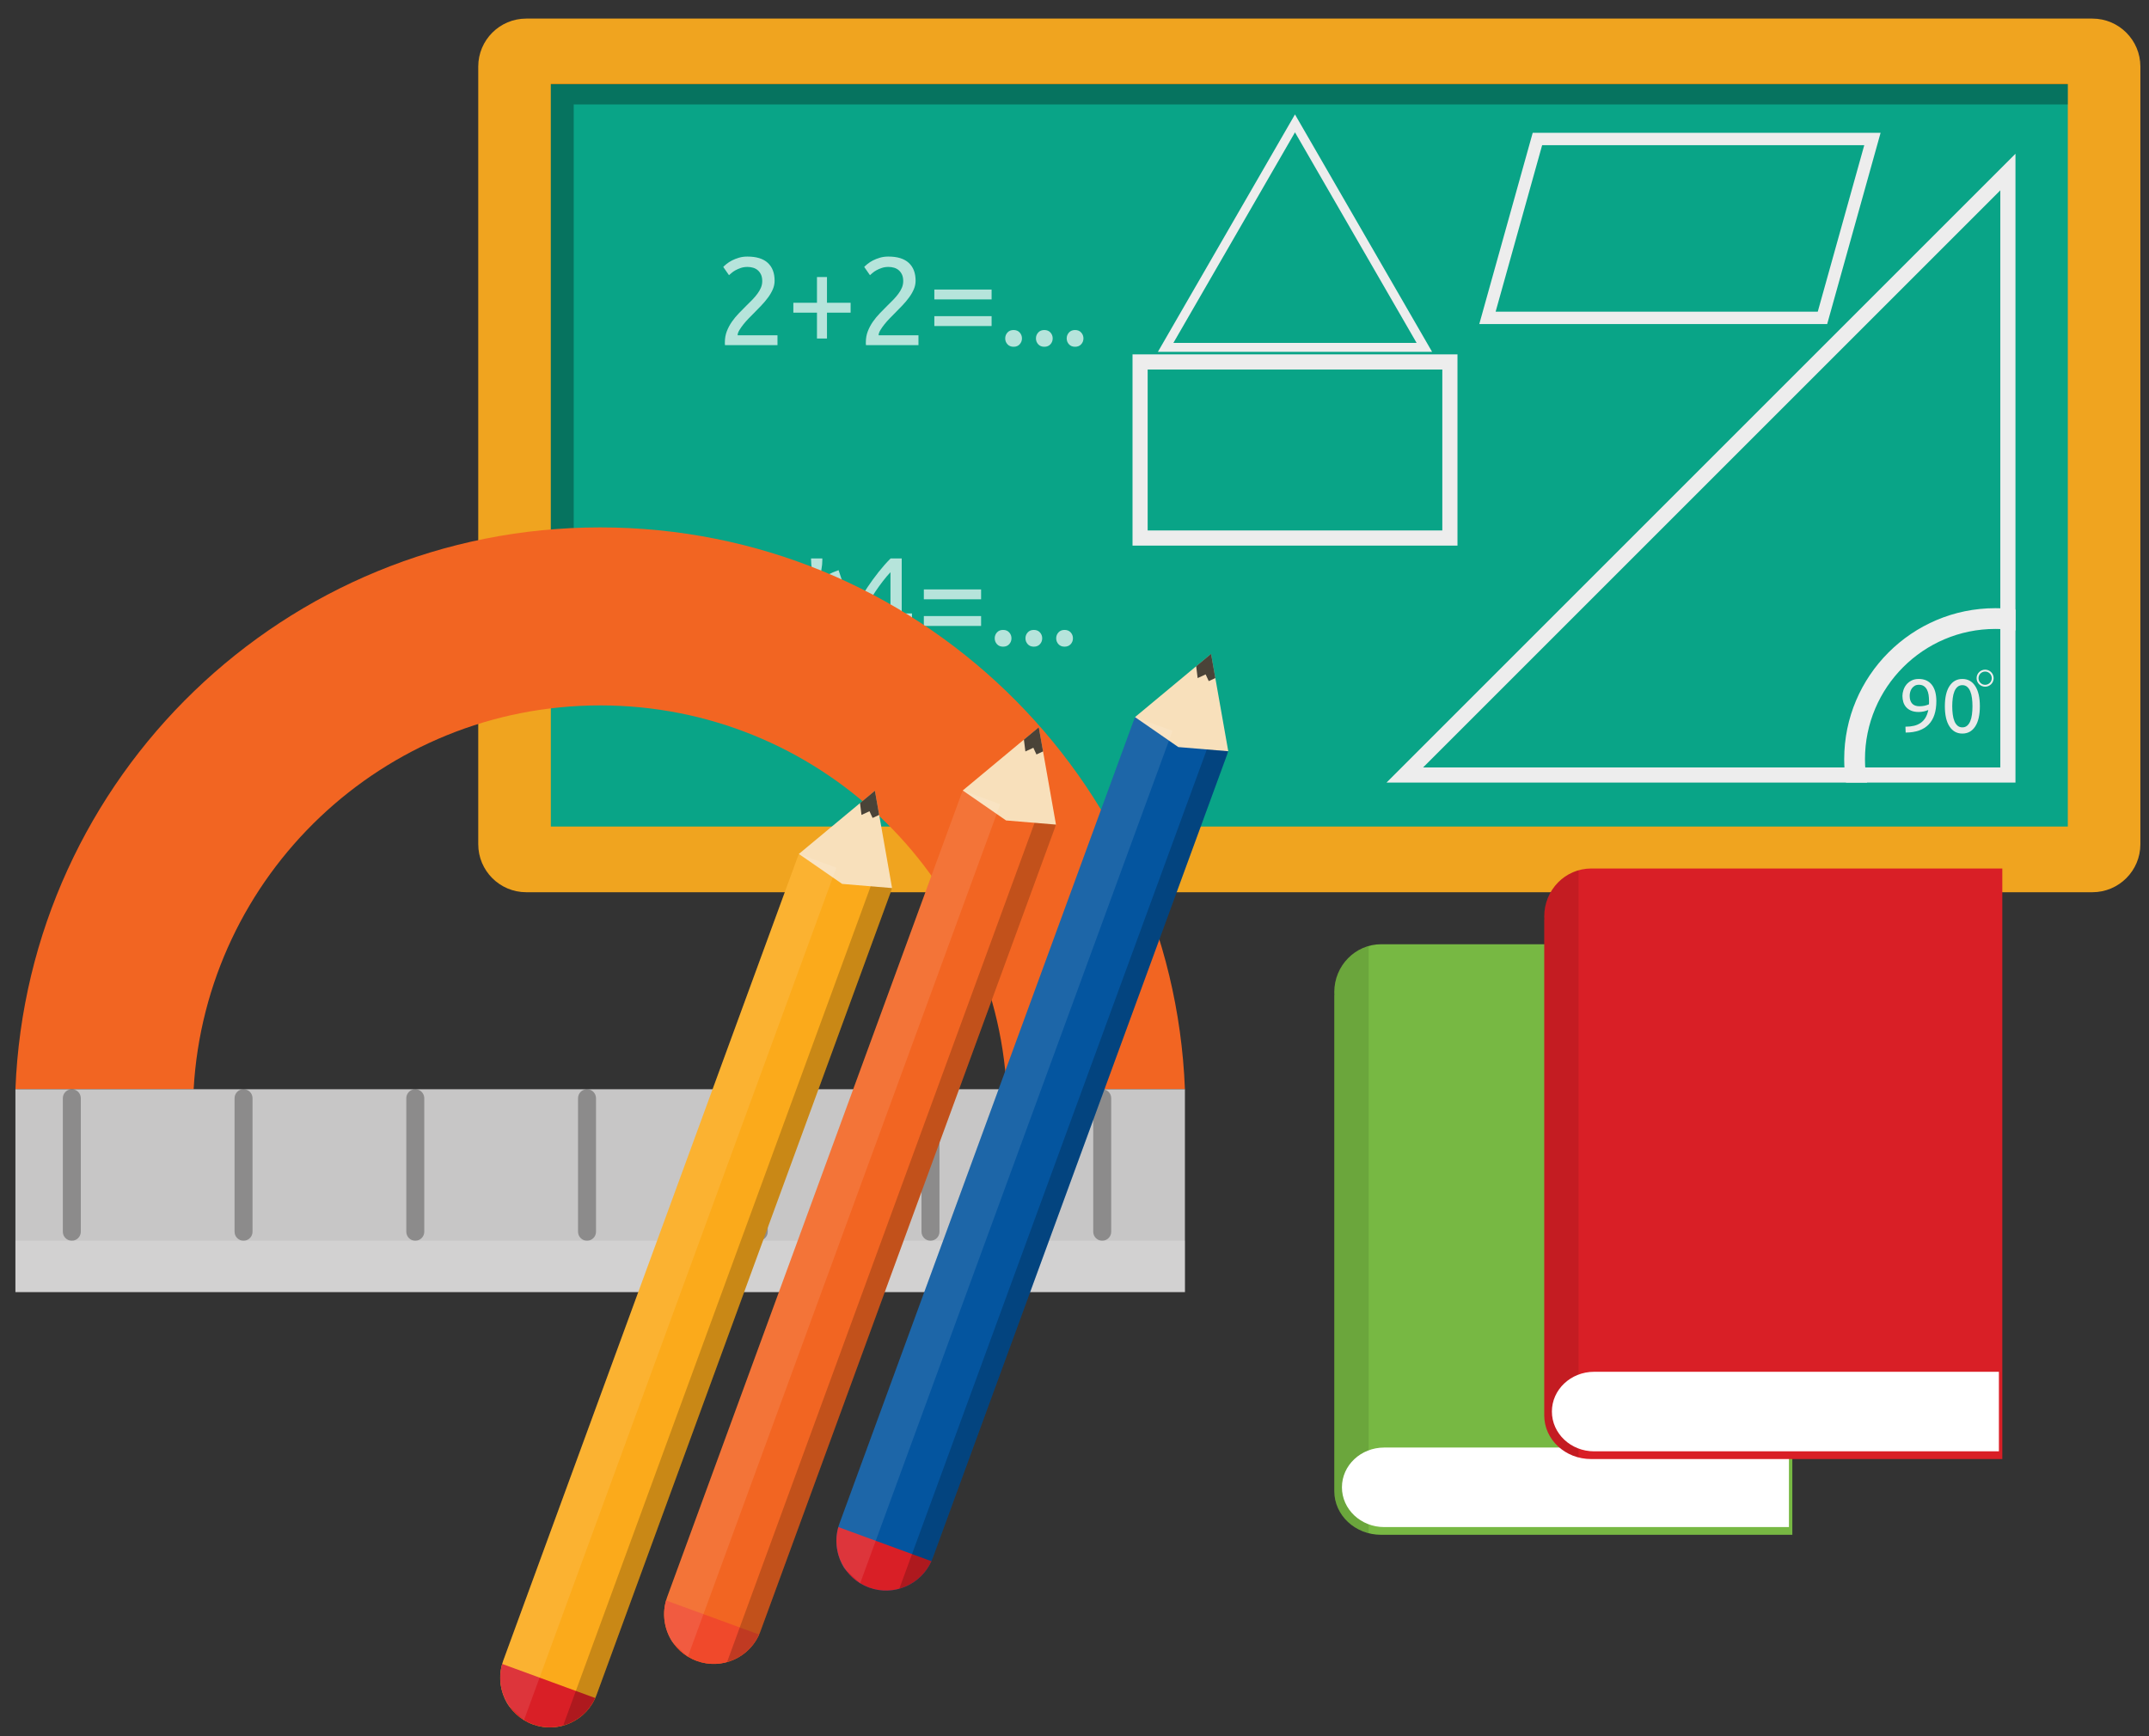 <?xml version="1.0" encoding="utf-8"?>
<!-- Generator: Adobe Illustrator 16.0.5, SVG Export Plug-In . SVG Version: 6.00 Build 0)  -->
<!DOCTYPE svg PUBLIC "-//W3C//DTD SVG 1.1//EN" "http://www.w3.org/Graphics/SVG/1.1/DTD/svg11.dtd">
<svg version="1.1" id="Layer_1" xmlns="http://www.w3.org/2000/svg" xmlns:xlink="http://www.w3.org/1999/xlink" x="0px" y="0px"
	 width="250px" height="202px" viewBox="0 0 250 202" enable-background="new 0 0 250 202" xml:space="preserve">
<rect x="0" y="0" width="250" height="202" fill="#333333" stroke="none"/>
<g id="Math">
	<g id="Board_1_">
		<path fill="#F0A41F" d="M248.997,98.235c0,3.083-2.5,5.583-5.583,5.583H61.219c-3.083,0-5.583-2.5-5.583-5.583V7.745
			c0-3.082,2.5-5.582,5.583-5.582h182.195c3.083,0,5.583,2.5,5.583,5.582V98.235z"/>
		<rect x="64.08" y="9.804" fill="#09A487" width="176.474" height="86.372"/>
		<polygon opacity="0.3" fill="#010101" points="66.743,9.753 64.08,9.753 64.08,12.152 64.08,62.392 66.743,62.392 66.743,12.152 
			70.358,12.152 240.554,12.152 240.554,9.753 		"/>
		<g opacity="0.7">
			<path fill="#FFFFFF" d="M90.112,32.658c0,0.35-0.069,0.687-0.21,1.011c-0.14,0.324-0.327,0.645-0.56,0.959
				c-0.232,0.316-0.495,0.626-0.785,0.931c-0.292,0.305-0.582,0.604-0.872,0.894c-0.166,0.165-0.356,0.36-0.575,0.583
				c-0.218,0.222-0.424,0.455-0.618,0.698c-0.195,0.242-0.356,0.474-0.487,0.697c-0.131,0.223-0.196,0.417-0.196,0.581h4.638v1.149
				H84.34c-0.01-0.059-0.014-0.116-0.014-0.174c0-0.059,0-0.112,0-0.161c0-0.455,0.075-0.879,0.225-1.272
				c0.15-0.391,0.347-0.763,0.589-1.111c0.243-0.35,0.515-0.679,0.815-0.99c0.3-0.31,0.596-0.609,0.887-0.901
				c0.243-0.232,0.472-0.461,0.691-0.69c0.218-0.228,0.412-0.455,0.58-0.683c0.171-0.229,0.307-0.463,0.409-0.706
				c0.102-0.242,0.152-0.5,0.152-0.771c0-0.291-0.047-0.538-0.138-0.741c-0.093-0.204-0.217-0.373-0.372-0.509
				c-0.154-0.136-0.337-0.235-0.544-0.298c-0.209-0.062-0.429-0.095-0.661-0.095c-0.281,0-0.539,0.039-0.771,0.117
				c-0.232,0.079-0.441,0.168-0.625,0.269c-0.184,0.102-0.339,0.209-0.465,0.321c-0.126,0.111-0.223,0.196-0.291,0.254l-0.669-0.96
				c0.087-0.097,0.217-0.216,0.392-0.355c0.175-0.141,0.383-0.274,0.626-0.401c0.243-0.125,0.514-0.231,0.814-0.319
				c0.3-0.088,0.625-0.131,0.975-0.131c1.056,0,1.848,0.246,2.376,0.734C89.849,31.076,90.112,31.766,90.112,32.658z"/>
			<path fill="#FFFFFF" d="M92.293,35.231h2.748v-2.995h1.164v2.995h2.749v1.15h-2.749v3.009h-1.164v-3.009h-2.748V35.231z"/>
			<path fill="#FFFFFF" d="M106.514,32.658c0,0.35-0.071,0.687-0.21,1.011c-0.141,0.324-0.327,0.645-0.56,0.959
				c-0.232,0.316-0.495,0.626-0.785,0.931c-0.291,0.305-0.582,0.604-0.873,0.894c-0.165,0.165-0.356,0.36-0.573,0.583
				c-0.218,0.222-0.425,0.455-0.619,0.698c-0.194,0.242-0.356,0.474-0.487,0.697c-0.13,0.223-0.196,0.417-0.196,0.581h4.638v1.149
				h-6.107c-0.01-0.059-0.015-0.116-0.015-0.174c0-0.059,0-0.112,0-0.161c0-0.455,0.075-0.879,0.226-1.272
				c0.151-0.391,0.347-0.763,0.589-1.111c0.243-0.35,0.515-0.679,0.814-0.99c0.301-0.31,0.596-0.609,0.887-0.901
				c0.243-0.232,0.473-0.461,0.691-0.69c0.218-0.228,0.411-0.455,0.58-0.683c0.171-0.229,0.307-0.463,0.409-0.706
				c0.101-0.242,0.152-0.5,0.152-0.771c0-0.291-0.047-0.538-0.138-0.741c-0.093-0.204-0.216-0.373-0.372-0.509
				c-0.154-0.136-0.336-0.235-0.544-0.298c-0.208-0.062-0.429-0.095-0.662-0.095c-0.281,0-0.538,0.039-0.771,0.117
				c-0.233,0.079-0.441,0.168-0.626,0.269c-0.184,0.102-0.339,0.209-0.465,0.321c-0.126,0.111-0.223,0.196-0.291,0.254l-0.669-0.96
				c0.087-0.097,0.218-0.216,0.393-0.355c0.173-0.141,0.383-0.274,0.625-0.401c0.242-0.125,0.514-0.231,0.815-0.319
				c0.299-0.088,0.625-0.131,0.974-0.131c1.057,0,1.849,0.246,2.377,0.734C106.25,31.076,106.514,31.766,106.514,32.658z"/>
			<path fill="#FFFFFF" d="M108.695,33.691h6.66v1.148h-6.66V33.691z M108.695,36.788h6.66v1.148h-6.66V36.788z"/>
			<path fill="#FFFFFF" d="M118.888,39.375c0,0.263-0.088,0.49-0.262,0.684s-0.412,0.291-0.712,0.291
				c-0.301,0-0.538-0.098-0.713-0.291c-0.174-0.193-0.262-0.421-0.262-0.684c0-0.262,0.088-0.488,0.262-0.683
				c0.175-0.195,0.412-0.291,0.713-0.291c0.3,0,0.538,0.096,0.712,0.291S118.888,39.113,118.888,39.375z"/>
			<path fill="#FFFFFF" d="M122.463,39.375c0,0.263-0.086,0.49-0.26,0.684c-0.175,0.193-0.413,0.291-0.713,0.291
				c-0.301,0-0.539-0.098-0.713-0.291s-0.262-0.421-0.262-0.684c0-0.262,0.087-0.488,0.262-0.683s0.412-0.291,0.713-0.291
				c0.3,0,0.538,0.096,0.713,0.291C122.377,38.887,122.463,39.113,122.463,39.375z"/>
			<path fill="#FFFFFF" d="M126.041,39.375c0,0.263-0.088,0.49-0.263,0.684c-0.173,0.193-0.412,0.291-0.712,0.291
				c-0.301,0-0.538-0.098-0.712-0.291c-0.174-0.193-0.262-0.421-0.262-0.684c0-0.262,0.088-0.488,0.262-0.683
				c0.175-0.195,0.412-0.291,0.712-0.291c0.3,0,0.539,0.096,0.712,0.291C125.953,38.887,126.041,39.113,126.041,39.375z"/>
			<path fill="#FFFFFF" d="M90.112,67.554c0,0.349-0.069,0.687-0.21,1.011c-0.14,0.325-0.327,0.645-0.56,0.959
				c-0.232,0.315-0.495,0.627-0.785,0.932c-0.292,0.304-0.582,0.603-0.872,0.894c-0.166,0.165-0.356,0.359-0.575,0.582
				c-0.218,0.223-0.424,0.457-0.618,0.699c-0.195,0.241-0.356,0.474-0.487,0.697c-0.131,0.224-0.196,0.417-0.196,0.581h4.638v1.15
				H84.34c-0.01-0.06-0.014-0.116-0.014-0.175c0-0.058,0-0.11,0-0.16c0-0.455,0.075-0.879,0.225-1.272
				c0.15-0.393,0.347-0.764,0.589-1.111c0.243-0.35,0.515-0.679,0.815-0.99c0.3-0.31,0.596-0.611,0.887-0.902
				c0.243-0.232,0.472-0.463,0.691-0.689c0.218-0.229,0.412-0.457,0.58-0.684c0.171-0.229,0.307-0.463,0.409-0.705
				c0.102-0.243,0.152-0.5,0.152-0.771c0-0.291-0.047-0.538-0.138-0.741c-0.093-0.204-0.217-0.374-0.372-0.508
				c-0.154-0.136-0.337-0.235-0.544-0.299c-0.209-0.062-0.429-0.094-0.661-0.094c-0.281,0-0.539,0.038-0.771,0.117
				c-0.232,0.078-0.441,0.167-0.625,0.268c-0.184,0.103-0.339,0.209-0.465,0.321s-0.223,0.196-0.291,0.253l-0.669-0.959
				c0.087-0.098,0.217-0.215,0.392-0.356c0.175-0.141,0.383-0.274,0.626-0.401c0.243-0.125,0.514-0.233,0.814-0.319
				c0.3-0.087,0.625-0.131,0.975-0.131c1.056,0,1.848,0.244,2.376,0.734C89.849,65.972,90.112,66.663,90.112,67.554z"/>
			<path fill="#FFFFFF" d="M95.668,65.097c0,0.408-0.038,0.797-0.11,1.171c-0.073,0.374-0.148,0.759-0.226,1.156
				c0.349-0.195,0.693-0.383,1.032-0.567c0.339-0.185,0.708-0.345,1.104-0.48l0.088-0.028l0.407,1.221l-0.117,0.043
				c-0.387,0.145-0.774,0.239-1.163,0.284c-0.388,0.043-0.785,0.08-1.192,0.108c0.32,0.271,0.62,0.537,0.902,0.794
				c0.28,0.257,0.543,0.554,0.785,0.894l0.073,0.101l-1.061,0.742l-0.059-0.087c-0.232-0.348-0.434-0.694-0.603-1.039
				c-0.17-0.344-0.342-0.701-0.516-1.068c-0.175,0.367-0.348,0.725-0.517,1.068c-0.169,0.345-0.37,0.691-0.604,1.039l-0.059,0.087
				l-1.061-0.742l0.074-0.101c0.242-0.34,0.503-0.637,0.784-0.894c0.282-0.257,0.582-0.522,0.902-0.794
				c-0.407-0.028-0.805-0.065-1.193-0.108c-0.388-0.044-0.776-0.139-1.163-0.284l-0.116-0.043l0.406-1.221l0.087,0.028
				c0.398,0.135,0.766,0.295,1.106,0.48c0.339,0.184,0.683,0.372,1.032,0.567c-0.077-0.397-0.153-0.782-0.225-1.156
				c-0.073-0.374-0.11-0.763-0.11-1.171v-0.116h1.31V65.097z"/>
			<path fill="#FFFFFF" d="M99.083,71.567c0.185-0.426,0.437-0.922,0.757-1.491c0.319-0.567,0.681-1.151,1.083-1.753
				c0.403-0.6,0.833-1.19,1.294-1.773c0.46-0.581,0.923-1.104,1.389-1.569h1.294v6.397h1.193v1.106H104.9v2.573h-1.309v-2.573
				h-4.508V71.567z M103.591,66.581c-0.291,0.31-0.584,0.656-0.88,1.04c-0.295,0.383-0.584,0.782-0.864,1.199
				c-0.282,0.417-0.546,0.842-0.792,1.28c-0.248,0.435-0.468,0.861-0.662,1.278h3.199V66.581z"/>
			<path fill="#FFFFFF" d="M107.474,68.585h6.66v1.149h-6.66V68.585z M107.474,71.685h6.66v1.148h-6.66V71.685z"/>
			<path fill="#FFFFFF" d="M117.667,74.272c0,0.261-0.088,0.49-0.262,0.683c-0.175,0.193-0.412,0.291-0.713,0.291
				c-0.301,0-0.537-0.098-0.712-0.291c-0.174-0.193-0.261-0.421-0.261-0.683c0-0.262,0.087-0.491,0.261-0.684
				c0.176-0.194,0.412-0.291,0.712-0.291c0.301,0,0.538,0.096,0.713,0.291C117.579,73.782,117.667,74.01,117.667,74.272z"/>
			<path fill="#FFFFFF" d="M121.243,74.272c0,0.261-0.087,0.49-0.263,0.683c-0.174,0.193-0.411,0.291-0.711,0.291
				c-0.301,0-0.539-0.098-0.712-0.291c-0.175-0.193-0.262-0.421-0.262-0.683c0-0.262,0.087-0.491,0.262-0.684
				c0.174-0.194,0.411-0.291,0.712-0.291c0.3,0,0.538,0.096,0.711,0.291C121.156,73.782,121.243,74.01,121.243,74.272z"/>
			<path fill="#FFFFFF" d="M124.819,74.272c0,0.261-0.087,0.49-0.262,0.683c-0.175,0.193-0.412,0.291-0.714,0.291
				c-0.3,0-0.537-0.098-0.712-0.291c-0.174-0.193-0.261-0.421-0.261-0.683c0-0.262,0.087-0.491,0.261-0.684
				c0.175-0.194,0.412-0.291,0.712-0.291c0.302,0,0.539,0.096,0.714,0.291C124.732,73.782,124.819,74.01,124.819,74.272z"/>
		</g>
	</g>
	<g id="Mistar_1_">
		<path fill="#F26522" d="M69.821,61.367c-36.694,0-66.603,29.03-68.027,65.375h20.732C23.931,101.84,44.567,82.08,69.821,82.08
			c25.253,0,45.888,19.76,47.293,44.662h20.732C136.422,90.397,106.514,61.367,69.821,61.367z"/>
		<rect x="1.794" y="126.742" fill="#C7C6C6" width="136.052" height="23.603"/>
		<g opacity="0.3">
			<path fill="#010101" d="M9.4,127.787c0-0.578-0.467-1.045-1.045-1.045l0,0c-0.577,0-1.045,0.467-1.045,1.045v15.536
				c0,0.577,0.469,1.045,1.045,1.045l0,0c0.578,0,1.045-0.468,1.045-1.045V127.787z"/>
			<path fill="#010101" d="M29.378,143.323c0,0.577-0.469,1.045-1.045,1.045l0,0c-0.578,0-1.046-0.468-1.046-1.045v-15.536
				c0-0.578,0.468-1.045,1.046-1.045l0,0c0.576,0,1.045,0.467,1.045,1.045V143.323z"/>
			<path fill="#010101" d="M49.357,127.787c0-0.578-0.469-1.045-1.045-1.045l0,0c-0.578,0-1.046,0.467-1.046,1.045v15.536
				c0,0.577,0.468,1.045,1.046,1.045l0,0c0.577,0,1.045-0.468,1.045-1.045V127.787z"/>
			<path fill="#010101" d="M69.336,143.323c0,0.577-0.468,1.045-1.046,1.045l0,0c-0.577,0-1.045-0.468-1.045-1.045v-15.536
				c0-0.578,0.468-1.045,1.045-1.045l0,0c0.578,0,1.046,0.467,1.046,1.045V143.323z"/>
			<path fill="#010101" d="M89.314,127.787c0-0.578-0.468-1.045-1.046-1.045l0,0c-0.577,0-1.046,0.467-1.046,1.045v15.536
				c0,0.577,0.469,1.045,1.046,1.045l0,0c0.578,0,1.046-0.468,1.046-1.045V127.787z"/>
			<path fill="#010101" d="M109.292,143.323c0,0.577-0.467,1.045-1.046,1.045l0,0c-0.576,0-1.044-0.468-1.044-1.045v-15.536
				c0-0.578,0.468-1.045,1.044-1.045l0,0c0.579,0,1.046,0.467,1.046,1.045V143.323z"/>
			<path fill="#010101" d="M129.271,127.787c0-0.578-0.468-1.045-1.045-1.045l0,0c-0.578,0-1.047,0.467-1.047,1.045v15.536
				c0,0.577,0.469,1.045,1.047,1.045l0,0c0.577,0,1.045-0.468,1.045-1.045V127.787z"/>
		</g>
		<rect x="1.794" y="144.369" opacity="0.2" fill="#FFFFFF" width="136.052" height="5.976"/>
	</g>
	<g id="Pencil">
		<g>
			<path fill="#FBAA1B" d="M92.946,99.37c-0.062,0.138-0.122,0.278-0.176,0.422l-34.226,93.435c-1.1,2.998,0.44,6.321,3.438,7.419
				c2.998,1.099,6.319-0.443,7.418-3.44l34.228-93.436c0.053-0.146,0.098-0.291,0.138-0.436l-5.41-1.981L92.946,99.37z"/>
			<polygon fill="#F8E0BB" points="101.781,92.008 102.78,97.674 103.779,103.339 97.97,102.85 92.934,99.365 97.357,95.687 			"/>
			<polygon opacity="0.7" fill="#010101" points="101.781,92.008 100.049,93.448 100.221,94.824 101.148,94.394 101.511,95.175 
				102.276,94.821 			"/>
			<path fill="#D91F26" d="M58.419,193.614c-0.838,2.892,0.695,5.979,3.564,7.032c2.871,1.05,6.035-0.316,7.264-3.065
				L58.419,193.614z"/>
			<path opacity="0.1" fill="#FFFFFF" d="M92.946,99.37c-0.062,0.138-0.122,0.278-0.176,0.422l-34.226,93.435
				c-0.64,1.744-0.347,3.754,0.565,5.216l1.85,1.709l36.337-99.188L92.946,99.37z"/>
			<path opacity="0.2" fill="#010101" d="M101.289,103.129l-35.775,97.658c1.735-0.482,3.221-1.764,3.887-3.582l34.228-93.436
				c0.053-0.146,0.098-0.291,0.138-0.436L101.289,103.129z"/>
		</g>
		<g>
			<path fill="#F26522" d="M112.01,91.985c-0.062,0.138-0.122,0.276-0.175,0.422l-34.227,93.436
				c-1.099,2.998,0.441,6.318,3.439,7.417c2.999,1.099,6.319-0.442,7.417-3.44l34.228-93.436c0.053-0.144,0.098-0.289,0.138-0.434
				l-5.41-1.983L112.01,91.985z"/>
			<polygon fill="#F8E0BB" points="120.844,84.623 121.845,90.287 122.845,95.953 117.035,95.465 111.999,91.98 116.422,88.301 			
				"/>
			<polygon opacity="0.7" fill="#010101" points="120.844,84.623 119.114,86.061 119.287,87.439 120.213,87.008 120.575,87.791 
				121.341,87.434 			"/>
			<path fill="#F0492B" d="M77.483,186.229c-0.837,2.891,0.695,5.979,3.565,7.03c2.87,1.052,6.035-0.315,7.264-3.065L77.483,186.229
				z"/>
			<path opacity="0.1" fill="#FFFFFF" d="M112.01,91.985c-0.062,0.138-0.122,0.276-0.175,0.422l-34.227,93.436
				c-0.639,1.742-0.346,3.751,0.566,5.214l1.85,1.71l36.337-99.188L112.01,91.985z"/>
			<path opacity="0.2" fill="#010101" d="M120.353,95.745l-35.774,97.657c1.735-0.481,3.221-1.763,3.887-3.583l34.228-93.436
				c0.053-0.144,0.098-0.289,0.138-0.434L120.353,95.745z"/>
		</g>
		<g>
			<path fill="#04559F" d="M132.054,83.446c-0.063,0.138-0.124,0.277-0.177,0.423l-34.228,93.434
				c-1.097,2.998,0.443,6.32,3.44,7.418c3,1.099,6.321-0.442,7.419-3.44l34.227-93.435c0.053-0.144,0.098-0.29,0.139-0.436
				l-5.41-1.981L132.054,83.446z"/>
			<polygon fill="#F8E0BB" points="140.887,76.084 141.887,81.749 142.887,87.415 137.076,86.928 132.04,83.442 136.463,79.763 			
				"/>
			<polygon opacity="0.7" fill="#010101" points="140.887,76.084 139.156,77.524 139.327,78.901 140.255,78.47 140.618,79.253 
				141.383,78.896 			"/>
			<path fill="#D91F26" d="M97.525,177.689c-0.837,2.893,0.695,5.98,3.564,7.032c2.871,1.051,6.036-0.315,7.264-3.065
				L97.525,177.689z"/>
			<path opacity="0.1" fill="#FFFFFF" d="M132.054,83.446c-0.063,0.138-0.124,0.277-0.177,0.423l-34.228,93.434
				c-0.637,1.744-0.345,3.753,0.569,5.216l1.849,1.709l36.336-99.188L132.054,83.446z"/>
			<path opacity="0.2" fill="#010101" d="M140.396,87.206l-35.775,97.658c1.735-0.482,3.221-1.762,3.888-3.583l34.227-93.435
				c0.053-0.144,0.098-0.29,0.139-0.436L140.396,87.206z"/>
		</g>
	</g>
	<g id="Shape">
		<path fill="#EDEDED" d="M234.466,70.929c-0.77-0.102-1.553-0.161-2.35-0.161c-9.69,0-17.575,7.885-17.575,17.574
			c0,0.926,0.074,1.834,0.212,2.721h2.454c-0.162-0.883-0.249-1.792-0.249-2.721c0-8.358,6.8-15.159,15.159-15.159
			c0.799,0,1.583,0.062,2.35,0.182V70.929z"/>
		<g>
			<path fill="#EAEAEA" d="M225.262,81.574c0,1.205-0.3,2.117-0.9,2.733c-0.599,0.616-1.489,0.929-2.671,0.934l-0.025-0.683
				c0.368,0,0.699-0.035,0.995-0.105c0.295-0.07,0.555-0.184,0.778-0.338c0.221-0.156,0.407-0.355,0.556-0.601
				c0.149-0.246,0.26-0.547,0.33-0.903c-0.154,0.07-0.325,0.126-0.518,0.17c-0.193,0.043-0.393,0.066-0.597,0.066
				c-0.345,0-0.638-0.051-0.877-0.153c-0.239-0.103-0.436-0.239-0.588-0.412c-0.151-0.173-0.261-0.372-0.329-0.597
				c-0.066-0.226-0.1-0.461-0.1-0.706c0-0.217,0.038-0.442,0.114-0.675c0.075-0.235,0.19-0.449,0.345-0.642
				c0.155-0.193,0.353-0.35,0.593-0.473c0.24-0.124,0.523-0.185,0.851-0.185c0.333,0,0.628,0.059,0.882,0.175
				c0.254,0.118,0.468,0.287,0.64,0.51c0.173,0.222,0.303,0.493,0.391,0.811C225.216,80.819,225.262,81.176,225.262,81.574z
				 M223.296,82.179c0.204,0,0.396-0.018,0.578-0.055c0.183-0.039,0.357-0.096,0.526-0.171c0.006-0.066,0.01-0.128,0.01-0.19
				c0-0.061,0-0.124,0-0.189c0-0.25-0.018-0.492-0.052-0.723c-0.035-0.231-0.098-0.433-0.19-0.605
				c-0.09-0.172-0.211-0.31-0.362-0.412c-0.152-0.104-0.347-0.155-0.579-0.155c-0.194,0-0.357,0.042-0.491,0.123
				c-0.135,0.083-0.245,0.187-0.333,0.311c-0.087,0.126-0.15,0.263-0.188,0.414c-0.038,0.148-0.057,0.293-0.057,0.434
				c0,0.397,0.095,0.699,0.285,0.907C222.631,82.075,222.917,82.179,223.296,82.179z"/>
			<path fill="#EAEAEA" d="M226.252,82.179c0-1.017,0.179-1.801,0.54-2.35c0.36-0.551,0.859-0.825,1.495-0.825
				c0.638,0,1.136,0.274,1.496,0.825c0.36,0.549,0.541,1.333,0.541,2.35c0,1.019-0.18,1.802-0.541,2.352
				c-0.359,0.551-0.858,0.826-1.496,0.826c-0.636,0-1.135-0.275-1.495-0.826C226.431,83.981,226.252,83.197,226.252,82.179z
				 M229.463,82.179c0-0.332-0.019-0.648-0.058-0.946c-0.036-0.299-0.103-0.559-0.194-0.781c-0.089-0.222-0.21-0.399-0.363-0.531
				c-0.152-0.131-0.338-0.197-0.561-0.197c-0.222,0-0.409,0.065-0.562,0.197c-0.151,0.132-0.273,0.31-0.363,0.531
				c-0.091,0.222-0.155,0.482-0.193,0.781c-0.04,0.298-0.059,0.614-0.059,0.946c0,0.333,0.019,0.649,0.059,0.948
				c0.038,0.298,0.102,0.559,0.193,0.781c0.09,0.223,0.212,0.399,0.363,0.53c0.152,0.132,0.339,0.198,0.562,0.198
				c0.223,0,0.409-0.066,0.561-0.198c0.153-0.131,0.274-0.308,0.363-0.53c0.092-0.222,0.158-0.482,0.194-0.781
				C229.444,82.828,229.463,82.512,229.463,82.179z"/>
		</g>
		<g>
			<path fill="#EDEDED" d="M234.466,91.063h-73.172l73.172-73.173V91.063z M165.55,89.3h67.153V22.146L165.55,89.3z"/>
		</g>
		<g>
			<path fill="#EDEDED" d="M230.938,79.904c-0.547,0-0.993-0.444-0.993-0.992c0-0.546,0.445-0.991,0.993-0.991
				c0.546,0,0.99,0.445,0.99,0.991C231.928,79.46,231.484,79.904,230.938,79.904z M230.938,78.142c-0.426,0-0.772,0.347-0.772,0.771
				c0,0.427,0.346,0.771,0.772,0.771c0.425,0,0.77-0.345,0.77-0.771C231.708,78.488,231.363,78.142,230.938,78.142z"/>
		</g>
		<g>
			<path fill="#EDEDED" d="M134.701,40.94l15.948-27.625l15.95,27.624L134.701,40.94z M150.649,15.398l-14.144,24.501l28.292-0.001
				L150.649,15.398z"/>
		</g>
		<g>
			<path fill="#EDEDED" d="M169.552,63.487H131.75V41.234h37.803V63.487z M133.511,61.724h34.278V42.998h-34.278V61.724z"/>
		</g>
		<g>
			<path fill="#EDEDED" d="M172.089,37.708l6.216-22.256h40.471l-6.215,22.256H172.089z M179.402,16.895l-5.411,19.371h37.475
				l5.409-19.371H179.402z"/>
		</g>
	</g>
	<g id="Books_19_">
		<g id="Book2_3_">
			<path fill="#77B843" d="M208.509,178.587h-47.848c-3.003,0-5.438-2.273-5.438-5.077v-57.712h0.012
				c-0.007-0.118-0.012-0.239-0.012-0.361c0-3.073,2.443-5.566,5.459-5.566h47.826V178.587z"/>
			<path opacity="0.1" fill="#010101" d="M159.218,178.405c-2.302-0.591-3.995-2.558-3.995-4.895v-57.712h0.012
				c-0.007-0.118-0.012-0.239-0.012-0.361c0-2.557,1.691-4.709,3.995-5.362V178.405z"/>
			<path fill="#FFFFFF" d="M208.112,177.689h-47.09c-2.713,0-4.911-2.072-4.911-4.627c0-2.556,2.198-4.626,4.911-4.626h47.09
				V177.689z"/>
		</g>
		<g id="Book2_2_">
			<path fill="#D91F26" d="M232.935,169.773h-47.848c-3.003,0-5.439-2.273-5.439-5.076v-57.712h0.012
				c-0.007-0.12-0.012-0.239-0.012-0.36c0-3.075,2.444-5.566,5.459-5.566h47.828V169.773z"/>
			<path opacity="0.1" fill="#010101" d="M183.643,169.591c-2.303-0.59-3.996-2.558-3.996-4.895v-57.712h0.012
				c-0.007-0.12-0.012-0.239-0.012-0.36c0-2.557,1.692-4.709,3.996-5.362V169.591z"/>
			<path fill="#FFFFFF" d="M232.538,168.876h-47.09c-2.712,0-4.911-2.072-4.911-4.629c0-2.555,2.199-4.627,4.911-4.627h47.09
				V168.876z"/>
		</g>
	</g>
</g>
</svg>
